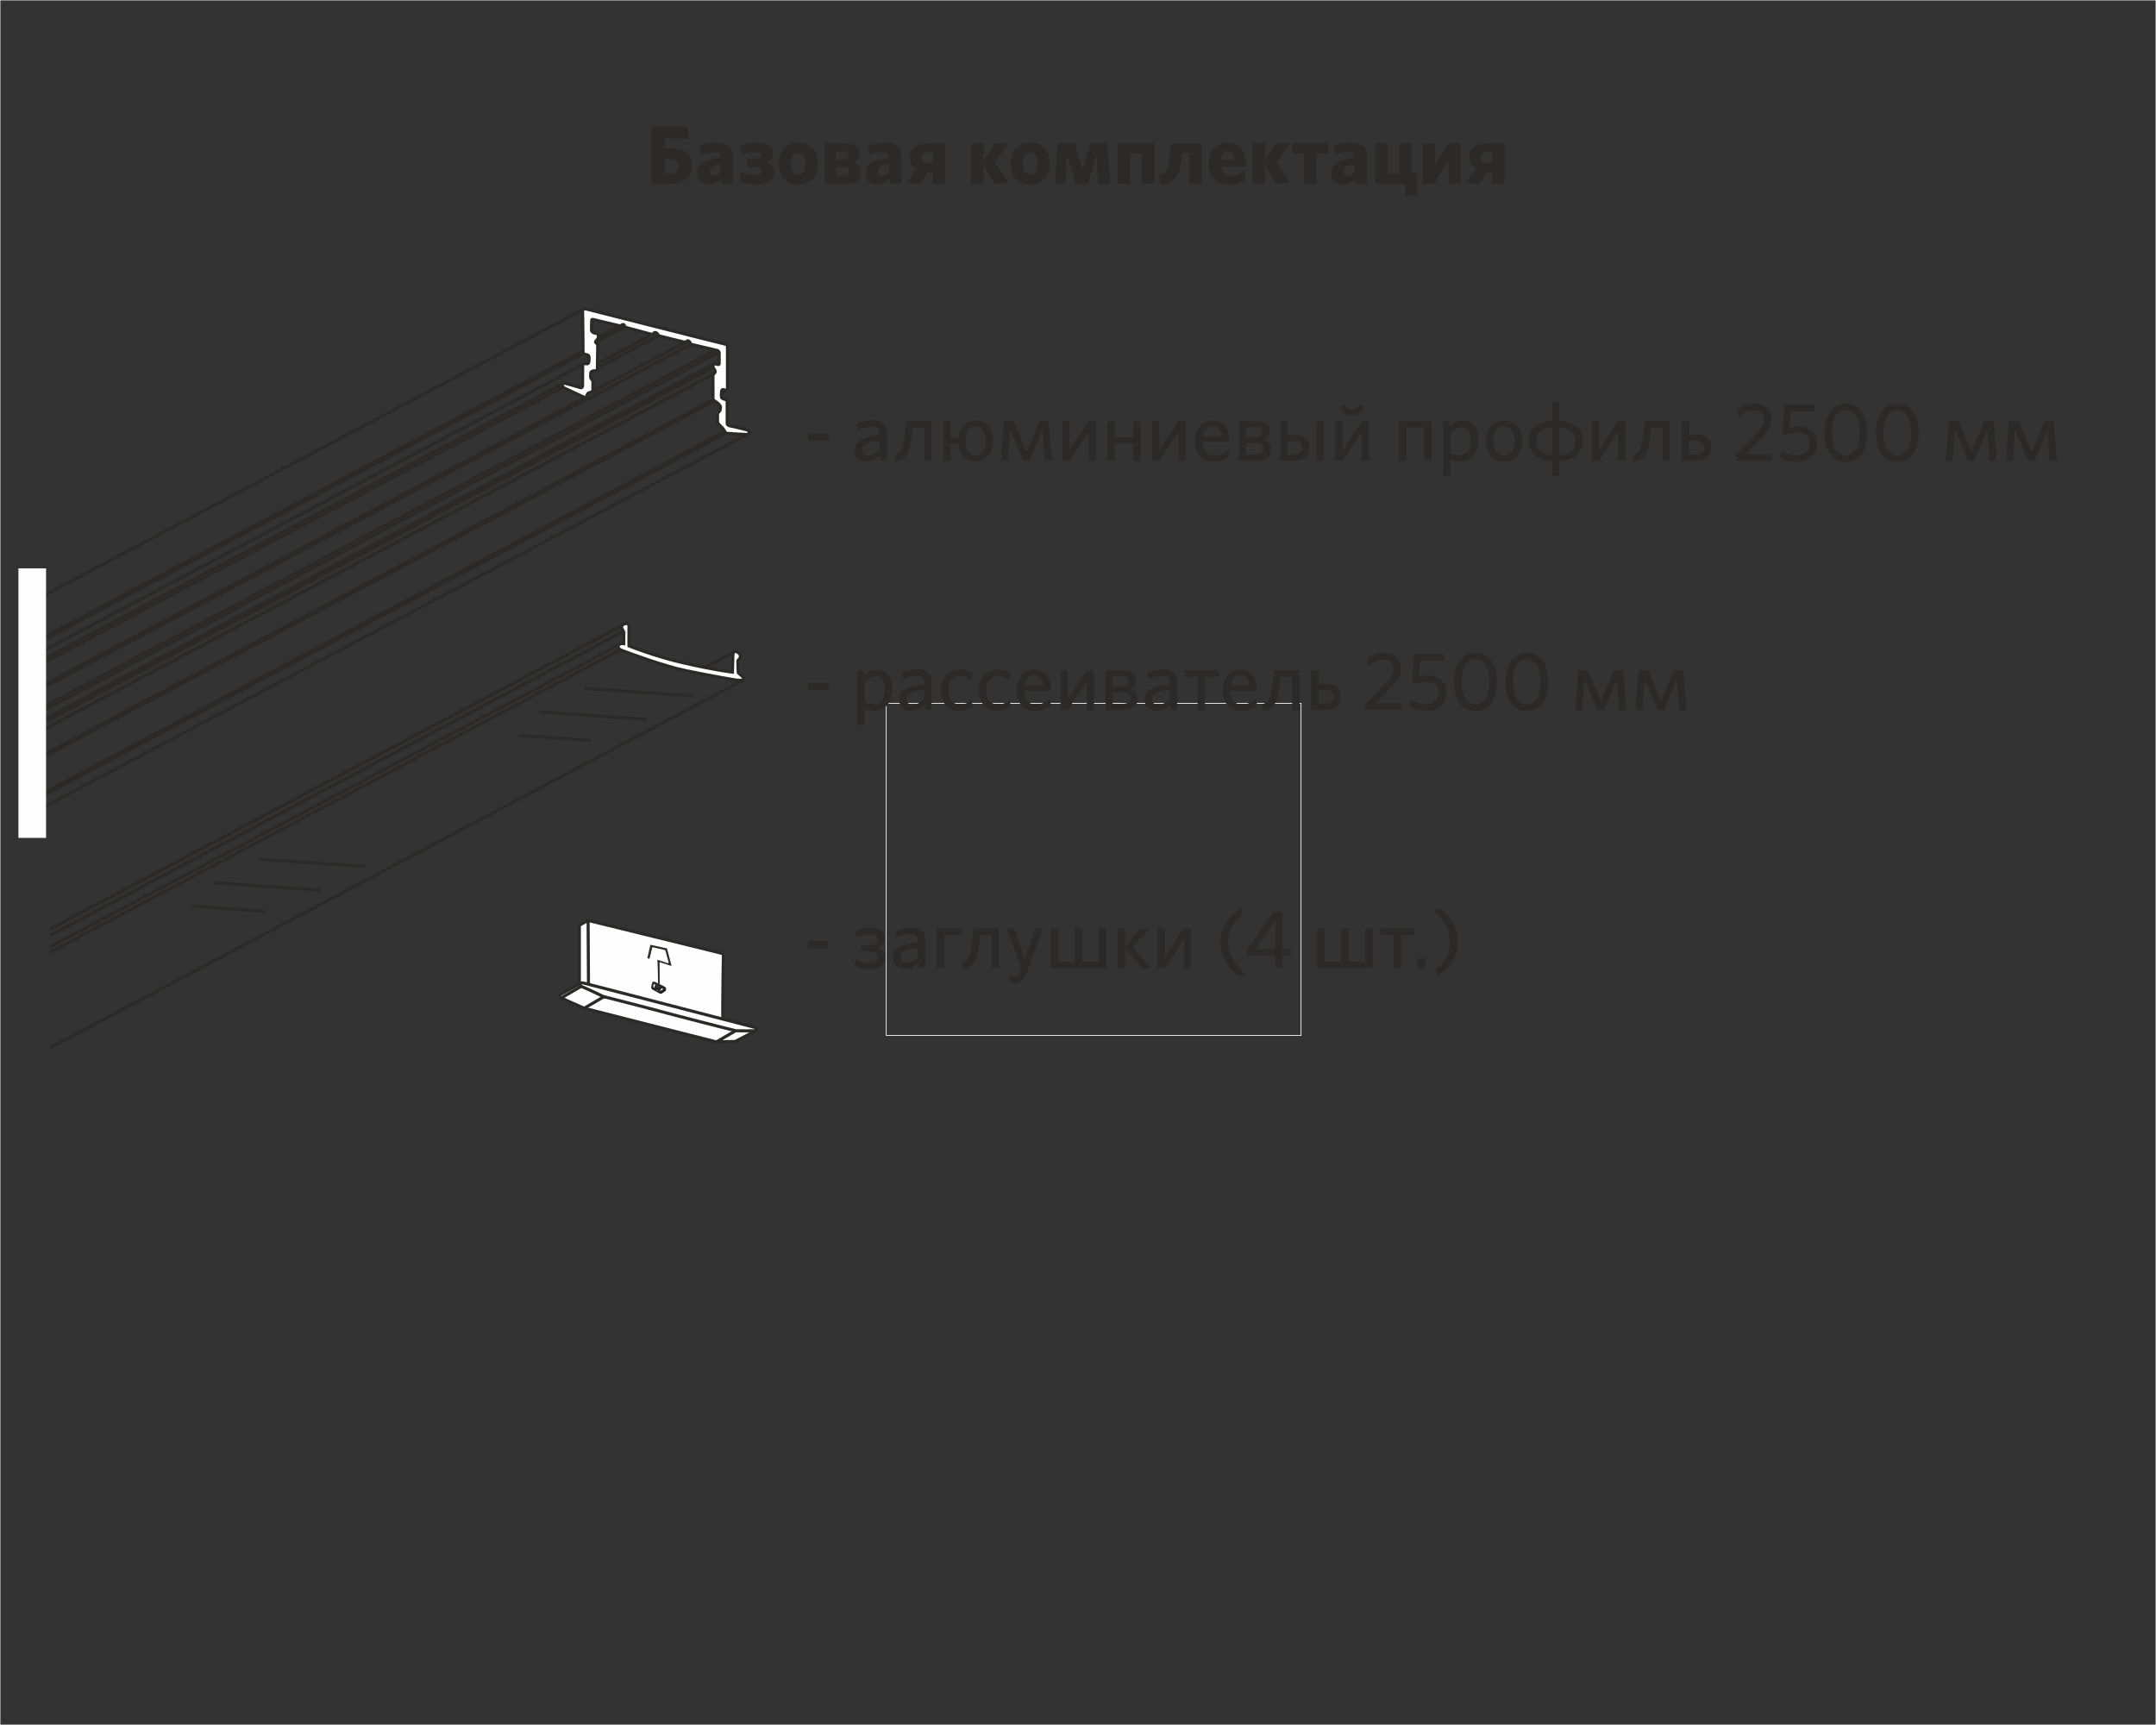 <?xml version="1.0" encoding="UTF-8"?>
<!DOCTYPE svg PUBLIC "-//W3C//DTD SVG 1.1//EN" "http://www.w3.org/Graphics/SVG/1.1/DTD/svg11.dtd">
<!-- Creator: CorelDRAW X6 -->
<svg xmlns="http://www.w3.org/2000/svg" xml:space="preserve" width="220mm" height="176mm" version="1.1" style="shape-rendering:geometricPrecision; text-rendering:geometricPrecision; image-rendering:optimizeQuality; fill-rule:evenodd; clip-rule:evenodd"
viewBox="0 0 22000 17600"
 xmlns:xlink="http://www.w3.org/1999/xlink">
 <rect x="0" y="0" width="22000" height="17600" fill="#333333" stroke="none"/>
 <defs>
  <style type="text/css">
   <![CDATA[
    .str0 {stroke:#FEFEFE;stroke-width:7.62}
    .str1 {stroke:#2B2A29;stroke-width:31.25}
    .fil0 {fill:none}
    .fil2 {fill:none;fill-rule:nonzero}
    .fil4 {fill:#2B2A29}
    .fil9 {fill:#312F31}
    .fil5 {fill:#433D38}
    .fil11 {fill:#56504A}
    .fil3 {fill:#FEFEFE}
    .fil1 {fill:#2B2A29;fill-rule:nonzero}
    .fil6 {fill:url(#id0)}
    .fil12 {fill:url(#id1)}
    .fil7 {fill:url(#id2)}
    .fil8 {fill:url(#id3)}
    .fil10 {fill:url(#id4)}
   ]]>
  </style>
  <linearGradient id="id0" gradientUnits="userSpaceOnUse" x1="6634.81" y1="9780.15" x2="6891.79" y2="9839.31">
   <stop offset="0" style="stop-color:#433D38"/>
   <stop offset="1" style="stop-color:#FEFEFE"/>
  </linearGradient>
  <radialGradient id="id1" gradientUnits="objectBoundingBox" cx="50.998%" cy="54.982%" r="24%" fx="50.998%" fy="54.982%">
   <stop offset="0" style="stop-color:#FBFFFF"/>
   <stop offset="0.051" style="stop-color:#97999A"/>
   <stop offset="1" style="stop-color:#333436"/>
   <stop offset="1" style="stop-color:#333436"/>
  </radialGradient>
  <radialGradient id="id2" gradientUnits="objectBoundingBox" cx="50.003%" cy="53.006%" r="15.998%" fx="50.003%" fy="53.006%">
   <stop offset="0" style="stop-color:#FEFEFE"/>
   <stop offset="1" style="stop-color:#222222"/>
   <stop offset="1" style="stop-color:#222222"/>
  </radialGradient>
  <radialGradient id="id3" gradientUnits="objectBoundingBox" cx="52.003%" cy="40.009%" r="1.004%" fx="52.003%" fy="40.009%">
   <stop offset="0" style="stop-color:#FEFEFE"/>
   <stop offset="0.239" style="stop-color:#2B2A29"/>
   <stop offset="0.412" style="stop-color:gray"/>
   <stop offset="0.671" style="stop-color:#2B2A29"/>
   <stop offset="0.82" style="stop-color:#2B2A29"/>
   <stop offset="1" style="stop-color:#222222"/>
   <stop offset="1" style="stop-color:#222222"/>
  </radialGradient>
  <radialGradient id="id4" gradientUnits="objectBoundingBox" xlink:href="#id3" cx="50%" cy="42.941%" r="0.984%" fx="50%" fy="42.941%">
  </radialGradient>
 </defs>
 <g id="Слой_x0020_1">
  <g id="_1031319664">
   <rect class="fil0 str0" width="22000" height="17600"/>
   <rect class="fil0 str0" x="9043" y="7177" width="4233" height="3387"/>
   <path class="fil1" d="M7065 1692c0,-109 -71,-178 -224,-178l-54 0 0 -101 241 0 -20 -121 -361 0 0 584 187 0c146,0 230,-64 230,-185zm-139 3c0,52 -33,77 -94,77l-46 0 0 -149 47 0c62,0 92,25 92,72z"/>
   <path id="1" class="fil1" d="M7479 1876l0 -278c0,-106 -57,-144 -171,-144 -68,0 -121,13 -168,32l15 97c44,-19 87,-31 134,-31 42,0 63,16 63,52l0 8c-163,14 -237,60 -237,157 0,75 47,115 113,115 57,0 97,-25 130,-60l8 52 113 0zm-128 -114c-23,20 -47,31 -70,31 -25,0 -41,-14 -41,-41 0,-36 24,-65 111,-79l0 88z"/>
   <path id="2" class="fil1" d="M7893 1566c0,-64 -52,-112 -174,-112 -63,0 -117,11 -167,30l15 98c50,-19 99,-30 136,-30 49,0 64,14 64,34 0,21 -18,36 -62,36l-90 0 16 86 76 0c47,0 67,14 67,38 0,23 -17,38 -65,38 -50,0 -100,-14 -150,-36l-16 100c53,25 106,36 169,36 127,0 188,-50 188,-123 0,-50 -27,-83 -80,-101 50,-20 71,-53 71,-96z"/>
   <path id="3" class="fil1" d="M8346 1669c0,-133 -85,-216 -200,-216 -114,0 -199,84 -199,217 0,133 84,215 198,215 115,0 201,-83 201,-216zm-124 1c0,67 -27,112 -76,112 -48,0 -75,-46 -75,-113 0,-68 26,-112 75,-112 49,0 76,46 76,113z"/>
   <path id="4" class="fil1" d="M8787 1759c0,-55 -32,-83 -79,-98 34,-15 64,-41 64,-91 0,-75 -59,-108 -154,-108l-203 0 0 415 198 0c113,0 174,-41 174,-118zm-121 -11c0,30 -25,46 -64,46l-71 0 0 -93 72 0c43,0 64,18 64,47zm-7 -161c0,29 -20,44 -59,44l-69 0 0 -86 71 0c37,0 58,14 58,41z"/>
   <path id="5" class="fil1" d="M9198 1876l0 -278c0,-106 -57,-144 -171,-144 -68,0 -121,13 -168,32l15 97c44,-19 87,-31 134,-31 42,0 63,16 63,52l0 8c-163,14 -237,60 -237,157 0,75 47,115 113,115 57,0 97,-25 130,-60l8 52 113 0zm-128 -114c-23,20 -47,31 -70,31 -25,0 -41,-14 -41,-41 0,-36 24,-65 111,-79l0 88z"/>
   <path id="6" class="fil1" d="M9377 1885l96 -132 45 0 0 124 127 0 0 -415 -171 0c-128,0 -190,59 -190,146 0,54 28,95 72,118l-106 138 128 22zm26 -279c0,-36 28,-57 75,-57l41 0 0 116 -42 0c-48,0 -74,-20 -74,-59z"/>
   <polygon id="7" class="fil1" points="10156,1882 10291,1864 10155,1658 10289,1462 10148,1462 10037,1638 10037,1462 9909,1462 9909,1876 10037,1876 10037,1689 "/>
   <path id="8" class="fil1" d="M10712 1669c0,-133 -85,-216 -200,-216 -114,0 -199,84 -199,217 0,133 84,215 198,215 115,0 201,-83 201,-216zm-124 1c0,67 -27,112 -76,112 -48,0 -75,-46 -75,-113 0,-68 26,-112 75,-112 49,0 76,46 76,113z"/>
   <polygon id="9" class="fil1" points="11327,1876 11300,1462 11125,1462 11045,1727 10966,1462 10792,1462 10765,1876 10873,1876 10888,1576 10977,1876 11102,1876 11190,1576 11205,1876 "/>
   <polygon id="10" class="fil1" points="11779,1876 11779,1462 11404,1462 11404,1876 11532,1876 11532,1566 11650,1566 11650,1876 "/>
   <path id="11" class="fil1" d="M11831 1784l15 102c130,-13 185,-68 204,-235l11 -89 75 0 0 314 128 0 0 -415 -312 0 -22 171c-14,105 -30,137 -99,152z"/>
   <path id="12" class="fil1" d="M12711 1838l-13 -91c-46,27 -91,44 -136,44 -57,0 -96,-25 -102,-91l251 0c1,-7 2,-20 2,-33 0,-120 -56,-215 -184,-215 -113,0 -196,82 -196,218 0,147 89,214 213,214 65,0 120,-18 165,-47zm-186 -302c39,0 61,32 65,95l-131 0c4,-64 30,-95 66,-95z"/>
   <polygon id="13" class="fil1" points="13026,1882 13162,1864 13026,1658 13160,1462 13019,1462 12908,1638 12908,1462 12780,1462 12780,1876 12908,1876 12908,1689 "/>
   <polygon id="14" class="fil1" points="13305,1876 13433,1876 13433,1567 13560,1567 13545,1462 13185,1462 13185,1567 13305,1567 "/>
   <path id="15" class="fil1" d="M13949 1876l0 -278c0,-106 -57,-144 -171,-144 -68,0 -121,13 -168,32l15 97c44,-19 87,-31 134,-31 42,0 63,16 63,52l0 8c-163,14 -237,60 -237,157 0,75 47,115 113,115 57,0 97,-25 130,-60l8 52 113 0zm-128 -114c-23,20 -47,31 -70,31 -25,0 -41,-14 -41,-41 0,-36 24,-65 111,-79l0 88z"/>
   <polygon id="16" class="fil1" points="14034,1876 14340,1876 14340,2005 14460,1990 14460,1772 14406,1772 14406,1462 14278,1462 14278,1772 14162,1772 14162,1462 14034,1462 "/>
   <polygon id="17" class="fil1" points="14517,1876 14637,1876 14780,1640 14780,1876 14903,1876 14903,1462 14775,1462 14641,1684 14641,1462 14517,1462 "/>
   <path id="18" class="fil1" d="M15085 1885l96 -132 45 0 0 124 127 0 0 -415 -171 0c-128,0 -190,59 -190,146 0,54 28,95 72,118l-106 138 128 22zm26 -279c0,-36 28,-57 75,-57l41 0 0 116 -42 0c-48,0 -74,-20 -74,-59z"/>
   <polygon class="fil1" points="8454,4498 8454,4424 8246,4424 8246,4498 "/>
   <path id="1" class="fil1" d="M9051 4702l0 -283c0,-90 -47,-130 -146,-130 -63,0 -108,14 -157,34l10 65c44,-19 91,-35 140,-35 47,0 77,18 77,69l0 17c-168,18 -255,58 -255,158 0,69 46,113 119,113 66,0 110,-30 142,-63l8 54 61 0zm-75 -111c-34,35 -76,57 -120,57 -38,0 -60,-21 -60,-54 0,-41 31,-82 180,-97l0 94z"/>
   <path id="2" class="fil1" d="M9122 4643l11 69c108,-19 150,-82 168,-249l11 -101 118 0 0 340 75 0 0 -404 -257 0 -19 157c-15,127 -38,171 -108,188z"/>
   <path id="3" class="fil1" d="M10134 4500c0,-133 -74,-211 -179,-211 -96,0 -164,64 -175,176l-80 0 0 -168 -75 0 0 404 75 0 0 -173 79 0c10,115 79,181 176,181 106,0 179,-77 179,-210zm-76 0c0,85 -31,147 -103,147 -69,0 -101,-64 -101,-147 0,-85 30,-147 101,-147 70,0 103,64 103,147z"/>
   <polygon id="4" class="fil1" points="10734,4702 10702,4298 10606,4298 10475,4610 10344,4298 10245,4298 10213,4702 10284,4702 10306,4384 10439,4704 10505,4704 10638,4384 10660,4702 "/>
   <polygon id="5" class="fil1" points="10840,4702 10915,4702 11109,4405 11109,4702 11183,4702 11183,4298 11106,4298 10913,4595 10913,4298 10840,4298 "/>
   <polygon id="6" class="fil1" points="11639,4702 11639,4298 11564,4298 11564,4462 11376,4462 11376,4298 11301,4298 11301,4702 11376,4702 11376,4526 11564,4526 11564,4702 "/>
   <polygon id="7" class="fil1" points="11757,4702 11833,4702 12027,4405 12027,4702 12100,4702 12100,4298 12024,4298 11831,4595 11831,4298 11757,4298 "/>
   <path id="8" class="fil1" d="M12545 4656l-11 -68c-44,35 -86,58 -145,58 -70,0 -115,-44 -118,-138l274 0 0 -16c0,-112 -54,-202 -172,-202 -102,0 -178,80 -178,209 0,148 82,212 187,212 67,0 119,-20 162,-54zm-172 -307c58,0 87,37 97,102l-195 0c12,-69 52,-102 98,-102z"/>
   <path id="9" class="fil1" d="M12970 4583c0,-53 -30,-81 -79,-95 36,-15 64,-38 64,-88 0,-60 -47,-102 -144,-102l-170 0 0 404 166 0c98,0 163,-37 163,-119zm-75 -2c0,41 -34,58 -89,58l-93 0 0 -119 97 0c58,0 85,22 85,61zm-14 -173c0,34 -23,52 -75,52l-94 0 0 -102 93 0c52,0 75,19 75,49z"/>
   <path id="10" class="fil1" d="M13507 4702l0 -404 -75 0 0 404 75 0zm-145 -135c0,-83 -54,-131 -157,-131l-66 0 0 -137 -75 0 0 404 135 0c98,0 163,-50 163,-135zm-73 1c0,45 -31,72 -89,72l-61 0 0 -141 63 0c60,0 87,25 87,69z"/>
   <path id="11" class="fil1" d="M13626 4702l75 0 194 -297 0 297 74 0 0 -404 -76 0 -193 297 0 -297 -74 0 0 404zm291 -562l-52 -11c-9,31 -30,49 -68,49 -40,0 -61,-18 -69,-49l-51 11c12,64 52,98 119,98 72,0 109,-36 121,-98z"/>
   <polygon id="12" class="fil1" points="14608,4702 14608,4298 14274,4298 14274,4702 14349,4702 14349,4362 14533,4362 14533,4702 "/>
   <path id="13" class="fil1" d="M15086 4489c0,-135 -72,-199 -159,-199 -59,0 -101,31 -131,67l-9 -58 -60 0 0 561 75 -11 0 -159c25,10 62,18 102,18 98,0 183,-71 183,-218zm-76 3c0,100 -47,152 -110,152 -43,0 -68,-7 -98,-22l0 -194c32,-43 68,-71 113,-71 55,0 95,47 95,135z"/>
   <path id="14" class="fil1" d="M15533 4500c0,-133 -80,-211 -188,-211 -108,0 -185,78 -185,211 0,133 78,210 185,210 108,0 188,-77 188,-210zm-76 0c0,85 -37,147 -112,147 -71,0 -109,-64 -109,-147 0,-85 36,-148 109,-148 73,0 112,65 112,148z"/>
   <path id="15" class="fil1" d="M16151 4500c0,-119 -84,-197 -238,-207l0 -202 -74 12 0 190c-152,9 -238,88 -238,207 0,119 84,198 238,207l0 152 74 -11 0 -141c152,-9 238,-88 238,-207zm-473 1c0,-86 54,-136 163,-144l0 288c-105,-8 -163,-58 -163,-144zm397 0c0,86 -55,136 -163,144l0 -287c103,8 163,58 163,143z"/>
   <polygon id="16" class="fil1" points="16242,4702 16317,4702 16511,4405 16511,4702 16585,4702 16585,4298 16509,4298 16316,4595 16316,4298 16242,4298 "/>
   <path id="17" class="fil1" d="M16658 4643l11 69c108,-19 150,-82 168,-249l11 -101 118 0 0 340 75 0 0 -404 -257 0 -19 157c-15,127 -38,171 -108,188z"/>
   <path id="18" class="fil1" d="M17462 4566c0,-83 -54,-131 -157,-131l-70 0 0 -137 -75 0 0 404 139 0c98,0 163,-50 163,-135zm-73 1c0,45 -31,72 -89,72l-65 0 0 -141 67 0c60,0 87,25 87,69z"/>
   <path id="19" class="fil1" d="M18086 4702l-10 -68 -261 0 163 -166c70,-72 100,-119 100,-188 0,-98 -68,-162 -179,-162 -71,0 -129,28 -171,64l11 74c45,-40 97,-68 156,-68 67,0 104,32 104,97 0,47 -23,83 -75,137l-212 221 0 58 373 0z"/>
   <path id="20" class="fil1" d="M18539 4522c0,-103 -72,-173 -189,-173 -41,0 -69,8 -91,14l13 -167 248 0 -10 -68 -301 0 -20 293 57 13c26,-11 55,-19 97,-19 79,0 121,43 121,110 0,80 -57,119 -131,119 -63,0 -115,-20 -156,-49l-12 72c41,25 93,44 165,44 119,0 210,-69 210,-190z"/>
   <path id="21" class="fil1" d="M19054 4415c0,-190 -88,-298 -218,-298 -131,0 -219,108 -219,298 0,190 88,298 219,298 130,0 218,-108 218,-298zm-78 0c0,149 -52,231 -141,231 -88,0 -141,-81 -141,-231 0,-149 53,-231 141,-231 88,0 141,81 141,231z"/>
   <path id="22" class="fil1" d="M19579 4415c0,-190 -88,-298 -218,-298 -131,0 -219,108 -219,298 0,190 88,298 219,298 130,0 218,-108 218,-298zm-78 0c0,149 -52,231 -141,231 -88,0 -141,-81 -141,-231 0,-149 53,-231 141,-231 88,0 141,81 141,231z"/>
   <polygon id="23" class="fil1" points="20375,4702 20343,4298 20247,4298 20116,4610 19985,4298 19887,4298 19855,4702 19926,4702 19948,4384 20081,4704 20147,4704 20280,4384 20302,4702 "/>
   <polygon id="24" class="fil1" points="20989,4702 20957,4298 20861,4298 20730,4610 20599,4298 20501,4298 20468,4702 20539,4702 20561,4384 20694,4704 20760,4704 20893,4384 20915,4702 "/>
   <polygon class="fil1" points="8454,7040 8454,6966 8246,6966 8246,7040 "/>
   <path id="1" class="fil1" d="M9105 7031c0,-135 -72,-199 -159,-199 -59,0 -101,31 -131,67l-9 -58 -60 0 0 561 75 -11 0 -159c25,10 62,18 102,18 98,0 183,-71 183,-218zm-76 3c0,100 -47,152 -110,152 -43,0 -68,-7 -98,-22l0 -194c32,-43 68,-71 113,-71 55,0 95,47 95,135z"/>
   <path id="2" class="fil1" d="M9506 7244l0 -283c0,-90 -47,-130 -146,-130 -63,0 -108,14 -157,34l10 65c44,-19 91,-35 140,-35 47,0 77,18 77,69l0 17c-168,18 -255,58 -255,158 0,69 46,113 119,113 66,0 110,-30 142,-63l8 54 61 0zm-75 -111c-34,35 -76,57 -120,57 -38,0 -60,-21 -60,-54 0,-41 31,-82 180,-97l0 94z"/>
   <path id="3" class="fil1" d="M9926 7211l-11 -69c-40,34 -80,45 -120,45 -68,0 -119,-47 -119,-145 0,-93 47,-144 116,-144 47,0 84,17 119,45l11 -74c-27,-19 -70,-37 -129,-37 -108,0 -193,74 -193,211 0,135 80,210 188,210 58,0 101,-14 138,-41z"/>
   <path id="4" class="fil1" d="M10314 7211l-11 -69c-40,34 -80,45 -120,45 -68,0 -119,-47 -119,-145 0,-93 47,-144 116,-144 47,0 84,17 119,45l11 -74c-27,-19 -70,-37 -129,-37 -108,0 -193,74 -193,211 0,135 80,210 188,210 58,0 101,-14 138,-41z"/>
   <path id="5" class="fil1" d="M10725 7198l-11 -68c-44,35 -86,58 -145,58 -70,0 -115,-44 -118,-138l274 0 0 -16c0,-112 -54,-202 -172,-202 -102,0 -178,80 -178,209 0,148 82,212 187,212 67,0 119,-20 162,-54zm-172 -307c58,0 87,37 97,102l-195 0c12,-69 52,-102 98,-102z"/>
   <polygon id="6" class="fil1" points="10821,7244 10896,7244 11090,6947 11090,7244 11164,7244 11164,6840 11088,6840 10895,7137 10895,6840 10821,6840 "/>
   <path id="7" class="fil1" d="M11611 7125c0,-53 -30,-81 -79,-95 36,-15 64,-38 64,-88 0,-60 -47,-102 -144,-102l-170 0 0 404 166 0c98,0 163,-37 163,-119zm-75 -2c0,41 -34,58 -89,58l-93 0 0 -119 97 0c58,0 85,22 85,61zm-14 -173c0,34 -23,52 -75,52l-94 0 0 -102 93 0c52,0 75,19 75,49z"/>
   <path id="8" class="fil1" d="M12011 7244l0 -283c0,-90 -47,-130 -146,-130 -63,0 -108,14 -157,34l10 65c44,-19 91,-35 140,-35 47,0 77,18 77,69l0 17c-168,18 -255,58 -255,158 0,69 46,113 119,113 66,0 110,-30 142,-63l8 54 61 0zm-75 -111c-34,35 -76,57 -120,57 -38,0 -60,-21 -60,-54 0,-41 31,-82 180,-97l0 94z"/>
   <polygon id="9" class="fil1" points="12221,7244 12296,7244 12296,6906 12437,6906 12427,6840 12085,6840 12085,6906 12221,6906 "/>
   <path id="10" class="fil1" d="M12827 7198l-11 -68c-44,35 -86,58 -145,58 -70,0 -115,-44 -118,-138l274 0 0 -16c0,-112 -54,-202 -172,-202 -102,0 -178,80 -178,209 0,148 82,212 187,212 67,0 119,-20 162,-54zm-172 -307c58,0 87,37 97,102l-195 0c12,-69 52,-102 98,-102z"/>
   <path id="11" class="fil1" d="M12877 7185l11 69c108,-19 150,-82 168,-249l11 -101 118 0 0 340 75 0 0 -404 -257 0 -19 157c-15,127 -38,171 -108,188z"/>
   <path id="12" class="fil1" d="M13682 7108c0,-83 -54,-131 -157,-131l-70 0 0 -137 -75 0 0 404 139 0c98,0 163,-50 163,-135zm-73 1c0,45 -31,72 -89,72l-65 0 0 -141 67 0c60,0 87,25 87,69z"/>
   <path id="13" class="fil1" d="M14306 7244l-10 -68 -261 0 163 -166c70,-72 100,-119 100,-188 0,-98 -68,-162 -179,-162 -71,0 -129,28 -171,64l11 74c45,-40 97,-68 156,-68 67,0 104,32 104,97 0,47 -23,83 -75,137l-212 221 0 58 373 0z"/>
   <path id="14" class="fil1" d="M14759 7064c0,-103 -72,-173 -189,-173 -41,0 -69,8 -91,14l13 -167 248 0 -10 -68 -301 0 -20 293 57 13c26,-11 55,-19 97,-19 79,0 121,43 121,110 0,80 -57,119 -131,119 -63,0 -115,-20 -156,-49l-12 72c41,25 93,44 165,44 119,0 210,-69 210,-190z"/>
   <path id="15" class="fil1" d="M15274 6957c0,-190 -88,-298 -218,-298 -131,0 -219,108 -219,298 0,190 88,298 219,298 130,0 218,-108 218,-298zm-78 0c0,149 -52,231 -141,231 -88,0 -141,-81 -141,-231 0,-149 53,-231 141,-231 88,0 141,81 141,231z"/>
   <path id="16" class="fil1" d="M15798 6957c0,-190 -88,-298 -218,-298 -131,0 -219,108 -219,298 0,190 88,298 219,298 130,0 218,-108 218,-298zm-78 0c0,149 -52,231 -141,231 -88,0 -141,-81 -141,-231 0,-149 53,-231 141,-231 88,0 141,81 141,231z"/>
   <polygon id="17" class="fil1" points="16595,7244 16563,6840 16467,6840 16336,7152 16205,6840 16107,6840 16074,7244 16145,7244 16167,6926 16300,7246 16366,7246 16499,6926 16521,7244 "/>
   <polygon id="18" class="fil1" points="17209,7244 17177,6840 17081,6840 16950,7152 16819,6840 16720,6840 16688,7244 16759,7244 16781,6926 16914,7246 16980,7246 17113,6926 17135,7244 "/>
   <polygon class="fil1" points="8454,9674 8454,9600 8246,9600 8246,9674 "/>
   <path id="1" class="fil1" d="M9029 9578c0,-64 -48,-112 -155,-112 -54,0 -105,14 -146,36l11 64c46,-24 87,-36 130,-36 60,0 86,24 86,56 0,33 -26,58 -91,58l-76 0 11 61 61 0c69,0 101,24 101,62 0,36 -28,59 -91,59 -57,0 -102,-17 -140,-37l-10 64c44,22 95,36 152,36 107,0 165,-49 165,-118 0,-52 -28,-80 -78,-97 42,-16 70,-50 70,-95z"/>
   <path id="2" class="fil1" d="M9442 9878l0 -283c0,-90 -47,-130 -146,-130 -63,0 -108,14 -157,34l10 65c44,-19 91,-35 140,-35 47,0 77,18 77,69l0 17c-168,18 -255,58 -255,158 0,69 46,113 119,113 66,0 110,-30 142,-63l8 54 61 0zm-75 -111c-34,35 -76,57 -120,57 -38,0 -60,-21 -60,-54 0,-41 31,-82 180,-97l0 94z"/>
   <polygon id="3" class="fil1" points="9559,9878 9634,9878 9634,9541 9820,9541 9811,9474 9559,9474 "/>
   <path id="4" class="fil1" d="M9811 9819l11 69c108,-19 150,-82 168,-249l11 -101 118 0 0 340 75 0 0 -404 -257 0 -19 157c-15,127 -38,171 -108,188z"/>
   <path id="5" class="fil1" d="M10643 9474l-79 0 -106 314 -108 -320 -76 12 147 400 -10 27c-16,43 -39,59 -73,59 -12,0 -27,-3 -40,-6l11 69c8,2 16,3 32,3 59,0 103,-22 136,-112l165 -446z"/>
   <polygon id="6" class="fil1" points="10967,9474 10967,9814 10797,9814 10797,9474 10722,9474 10722,9878 11287,9878 11287,9474 11211,9474 11211,9814 11042,9814 11042,9474 "/>
   <polygon id="7" class="fil1" points="11658,9884 11743,9871 11558,9665 11729,9474 11637,9474 11481,9656 11481,9474 11405,9474 11405,9878 11481,9878 11481,9679 "/>
   <polygon id="8" class="fil1" points="11812,9878 11887,9878 12081,9581 12081,9878 12154,9878 12154,9474 12078,9474 11885,9771 11885,9474 11812,9474 "/>
   <path id="9" class="fil1" d="M12707 9941c-121,-109 -173,-210 -173,-327 0,-120 46,-208 146,-280l-12 -71c-138,87 -214,201 -214,350 0,143 62,241 180,345l73 -16z"/>
   <path id="10" class="fil1" d="M13175 9748l0 -63 -91 0 0 -382 -91 0 -266 389 0 56 286 0 0 130 70 0 0 -130 91 0zm-162 -63l-205 0 205 -296 0 296z"/>
   <polygon id="11" class="fil1" points="13686,9474 13686,9814 13517,9814 13517,9474 13441,9474 13441,9878 14006,9878 14006,9474 13931,9474 13931,9814 13761,9814 13761,9474 "/>
   <polygon id="12" class="fil1" points="14221,9878 14296,9878 14296,9540 14438,9540 14428,9474 14086,9474 14086,9540 14221,9540 "/>
   <polygon id="13" class="fil1" points="14545,9878 14545,9777 14461,9777 14461,9878 "/>
   <path id="14" class="fil1" d="M14622 9283c121,109 173,210 173,327 0,120 -46,208 -146,280l12 71c138,-87 214,-201 214,-350 0,-143 -62,-241 -180,-345l-73 16z"/>
  </g>
  <polygon class="fil2 str1" points="5947,3159 416,6094 416,8250 7634,4427 7472,4378 7389,4347 7385,4199 7329,4060 7321,3869 7382,3706 7358,3553 6762,3382 5976,3210 "/>
  <path class="fil3 str1" d="M5948 3573c-2,44 23,42 46,48 24,6 16,40 16,59 0,19 -5,38 -33,31 -28,-7 -31,8 -31,22 0,13 -1,151 -1,191 0,40 -15,32 -27,30 -11,-2 -93,-29 -149,-42 -57,-13 -29,39 -8,48 21,9 190,90 208,96 17,6 17,-16 22,-28 4,-11 15,-23 26,-22 10,1 33,-8 33,-22 0,-13 -1,-68 0,-86 1,-19 -5,-17 -14,-30 -9,-12 -10,-8 -9,-55 1,-46 68,-23 68,-32 0,-9 3,-227 4,-252 1,-25 -21,-31 -22,-36 -1,-5 1,-12 4,-14 3,-3 23,-20 25,-41 2,-21 -12,-39 -33,-39 -22,0 -37,-22 -38,-28 -1,-6 3,-88 3,-103 0,-14 11,-9 25,-6 13,3 256,62 266,63 10,1 17,-19 34,-13 16,5 3,23 22,28 19,5 262,70 272,73 9,3 11,-24 32,-20 21,4 31,32 31,32 0,0 255,65 270,67 14,2 13,-19 32,-14 19,4 27,34 27,34 0,0 240,56 264,62 24,6 26,22 26,31 0,10 -1,86 0,105 1,19 -31,3 -48,1 -16,-2 -16,20 -15,34 2,14 22,29 22,45 1,16 -20,28 -22,35 -2,7 1,237 0,247 -1,10 5,12 26,25 21,13 50,40 50,56 0,16 -3,30 -5,36 -2,6 -25,23 -25,34 0,11 0,52 0,76 0,24 25,42 45,62 13,13 24,34 33,48 5,7 12,12 16,12 10,0 146,11 198,11 52,0 28,-41 11,-45 -16,-4 -133,-34 -169,-40 -36,-6 -36,-20 -36,-35 0,-15 0,-189 0,-212 0,-23 -13,-22 -32,-28 -19,-6 -26,-13 -27,-23 -1,-9 0,-36 2,-57 2,-21 21,-21 30,-13 9,7 29,-3 30,-11 1,-8 -1,-387 0,-417 1,-30 -5,-37 -21,-39 -16,-2 -1401,-355 -1424,-360 -23,-4 -32,4 -33,21 0,10 6,361 5,400l0 0z"/>
  <line class="fil0 str1" x1="6098" y1="3447" x2="6333" y2= "3322" />
  <line class="fil0 str1" x1="6077" y1="3494" x2="6375" y2= "3335" />
  <line class="fil0 str1" x1="6095" y1="3711" x2="6659" y2= "3411" />
  <line class="fil0 str1" x1="6095" y1="3757" x2="6717" y2= "3427" />
  <line class="fil0 str1" x1="6022" y1="4006" x2="6995" y2= "3490" />
  <line class="fil0 str1" x1="416" y1="7033" x2="7050" y2= "3513" />
  <line class="fil0 str1" x1="416" y1="7226" x2="7302" y2= "3572" />
  <line class="fil0 str1" x1="416" y1="7266" x2="7333" y2= "3596" />
  <line class="fil0 str1" x1="416" y1="7356" x2="7284" y2= "3712" />
  <line class="fil0 str1" x1="416" y1="7390" x2="7276" y2= "3750" />
  <line class="fil0 str1" x1="416" y1="7460" x2="7276" y2= "3820" />
  <line class="fil0 str1" x1="416" y1="7716" x2="7275" y2= "4077" />
  <line class="fil0 str1" x1="416" y1="7740" x2="7291" y2= "4092" />
  <line class="fil0 str1" x1="416" y1="6518" x2="5947" y2= "3584" />
  <line class="fil0 str1" x1="423" y1="6542" x2="5954" y2= "3607" />
  <line class="fil0 str1" x1="423" y1="6651" x2="5954" y2= "3716" />
  <line class="fil0 str1" x1="7408" y1="3979" x2="7360" y2= "4009" />
  <line class="fil0 str1" x1="423" y1="6736" x2="5752" y2= "3909" />
  <line class="fil0 str1" x1="423" y1="6775" x2="5749" y2= "3950" />
  <line class="fil0 str1" x1="416" y1="7003" x2="5971" y2= "4056" />
  <line class="fil0 str1" x1="416" y1="8131" x2="7411" y2= "4420" />
  <line class="fil0 str1" x1="416" y1="8105" x2="7374" y2= "4413" />
  <rect class="fil3" x="188" y="5799" width="282" height="2750"/>
  <line class="fil0 str1" x1="6362" y1="6374" x2="504" y2= "9482" />
  <line class="fil0 str1" x1="6369" y1="6439" x2="506" y2= "9549" />
  <line class="fil0 str1" x1="6326" y1="6575" x2="504" y2= "9664" />
  <path class="fil3 str1" d="M6366 6439c0,0 -28,-22 -22,-49 6,-27 75,-45 74,-3 -1,43 0,203 0,203 0,0 257,105 559,174 331,76 497,94 497,94 0,0 4,-168 5,-180 1,-12 6,-46 46,-24 40,21 33,55 21,67 -11,12 -16,12 -17,29 -1,17 4,107 4,111 0,4 17,19 22,23 6,4 32,24 32,38 0,14 -7,20 -47,19 -40,-1 -323,-54 -543,-99 -220,-45 -582,-180 -613,-192 -31,-11 -84,-25 -76,-58 8,-33 57,-25 57,-25l1 -130 0 0z"/>
  <line class="fil0 str1" x1="6326" y1="6632" x2="505" y2= "9720" />
  <line class="fil0 str1" x1="7582" y1="6940" x2="507" y2= "10693" />
  <line class="fil0 str1" x1="7489" y1="6653" x2="7194" y2= "6809" />
  <line class="fil0 str1" x1="5971" y1="7024" x2="7069" y2= "7100" />
  <line class="fil0 str1" x1="5504" y1="7264" x2="6602" y2= "7340" />
  <line class="fil0 str1" x1="5291" y1="7503" x2="6031" y2= "7555" />
  <line class="fil0 str1" x1="2640" y1="8766" x2="3738" y2= "8841" />
  <line class="fil0 str1" x1="2172" y1="9006" x2="3271" y2= "9081" />
  <line class="fil0 str1" x1="1960" y1="9245" x2="2700" y2= "9296" />
  <g id="_1031305040">
   <path class="fil3 str1" d="M5912 10040l0 -600c0,0 89,-49 89,-49 27,8 1333,326 1356,334 23,8 26,6 24,33 -2,27 -8,602 -6,619 2,17 10,25 42,31 33,6 297,77 297,77 0,0 4,20 2,26 -2,6 -213,115 -213,115l-198 3 -1344 -342c0,0 -216,-95 -235,-105 -19,-10 -15,-30 -6,-36 9,-6 192,-106 192,-106l0 0z"/>
   <path class="fil3 str1" d="M7709 10517c0,0 -179,1 -197,0 -17,-2 -619,-156 -760,-195 -141,-39 -594,-154 -594,-154 0,0 -193,-93 -218,-100 -25,-8 -45,-53 20,-37 66,16 1733,449 1744,452 6,2 14,10 14,18 0,8 -9,16 -9,16l0 0z"/>
   <line class="fil0 str1" x1="5727" y1="10182" x2="5931" y2= "10063" />
   <line class="fil0 str1" x1="6005" y1="10042" x2="6001" y2= "9390" />
   <line class="fil0 str1" x1="5961" y1="10287" x2="6165" y2= "10168" />
   <line class="fil0 str1" x1="7313" y1="10629" x2="7507" y2= "10516" />
   <g>
    <path class="fil4" d="M6618 9780c-4,-1 -8,-2 -11,-4 -1,0 -1,-1 -1,-2 10,-44 20,-89 30,-133 0,-1 1,-1 2,-1 55,12 110,24 166,36 1,0 1,1 1,1 15,57 30,114 45,172l0 0 0 0c0,0 0,1 0,1 -1,1 -1,2 -2,3 0,1 -1,1 -2,1 -39,-13 -78,-25 -117,-38 1,75 1,150 2,225 15,7 30,15 45,22 10,5 19,11 21,21 0,5 -1,10 -1,16 0,3 0,5 -2,8 -12,10 -25,18 -38,27 -6,4 -12,5 -18,3l-1 0c-3,-1 -7,-2 -10,-4 -23,-13 -45,-25 -68,-38 -7,-4 -11,-10 -12,-17 -1,-5 -1,-10 -1,-16 2,-13 6,-25 9,-38 4,-12 18,-11 29,-7 11,5 22,11 33,16 -2,-75 -3,-149 -5,-224 0,0 -1,1 -2,1 -1,0 -2,-1 -3,-2 0,-4 0,-8 0,-13 2,-1 4,-2 6,-2 35,11 69,21 104,32 6,2 7,-2 6,-6 -10,-37 -22,-81 -32,-117 -3,-9 -6,-10 -20,-13 -36,-8 -72,-17 -108,-25 -5,-1 -7,-1 -8,3 -9,37 -18,75 -28,112 -3,1 -6,1 -8,2l0 0z"/>
    <path class="fil5" d="M6660 9662c-3,-1 -6,-2 -8,-2 -4,0 -5,2 -6,4 -9,39 -18,78 -27,116 3,-1 5,-1 8,-2 9,-37 18,-75 28,-112 0,-3 3,-4 6,-4l0 0z"/>
    <path class="fil5" d="M6799 9675c1,0 2,1 4,1 1,0 2,1 2,2 15,57 30,114 45,170 0,1 0,2 0,3 -1,1 -1,2 -2,2 -16,-59 -32,-119 -48,-178l0 0z"/>
    <path class="fil6" d="M6809 9823c6,2 11,3 12,2 -2,5 -9,4 -17,1l0 0c-33,-10 -66,-20 -99,-31l0 0c2,-1 4,-2 6,-2 32,10 65,20 97,30l0 0 0 0z"/>
    <path class="fil7" d="M6794 10102c0,2 -1,4 -2,5l0 0c-13,10 -26,19 -40,28l0 0c-9,5 -19,1 -31,-6l0 0c-21,-12 -43,-24 -64,-36l0 0c-7,-4 -11,-10 -12,-18l0 0c0,-4 0,-8 -1,-14 1,6 6,11 11,15l0 0c22,12 44,24 66,36l0 0c14,8 24,9 33,4l0 0c13,-9 27,-19 40,-28l0 0c0,4 -1,9 -1,13l0 0 0 0z"/>
    <path class="fil3" d="M6689 10048c-3,-2 -6,-4 -9,-5 -4,-2 -8,-2 -11,1 -2,8 -3,16 -5,24 5,3 11,6 16,9 0,-5 0,-9 0,-14 0,-2 0,-4 1,-5 3,-4 6,-7 8,-11z"/>
    <path class="fil3" d="M6760 10085c3,2 6,3 9,5 -9,6 -17,11 -26,17 -3,1 -6,2 -9,0 5,-6 9,-14 14,-21 3,-4 8,-3 13,0l0 0z"/>
    <path class="fil8" d="M6755 10067l0 0 0 0 0 0c2,0 3,1 5,2l0 0c4,2 8,4 12,6l0 0c5,3 7,7 3,10l0 0c-2,2 -5,3 -7,5l0 0c-4,-2 -8,-4 -11,-6l0 0c-5,-2 -8,-1 -10,2l0 0c-4,7 -8,15 -14,21l0 0c-18,-10 -36,-20 -54,-29l0 0c0,-5 0,-10 0,-15l0 0c2,2 4,5 8,6l0 0c12,6 23,13 35,19l0 0c6,3 11,4 14,0l0 0c3,-6 7,-11 10,-17l0 0c2,-2 5,-4 9,-3l0 0z"/>
    <polygon class="fil9" points="6728,9816 6724,9814 6725,10056 6730,10052 "/>
    <polygon class="fil4" points="6715,10033 6716,10051 6725,10056 6724,9814 6711,9812 "/>
    <path class="fil10" d="M6713 10071l0 0 0 0c-4,-1 -8,-4 -8,-7 0,-3 4,-5 8,-4l0 0c5,1 8,4 8,8l0 0c0,3 -4,5 -8,4l0 0z"/>
    <path class="fil11" d="M6713 10069c3,1 6,-1 6,-3 0,-2 -3,-5 -6,-6 -3,-1 -6,1 -6,3 0,2 3,5 6,6z"/>
    <path class="fil11" d="M6668 10044c1,-1 3,-2 4,-3 -2,10 -3,19 -5,29 -1,-1 -3,-1 -4,-2 0,0 0,0 0,0 0,-1 0,-2 1,-4 1,-3 1,-6 2,-10 1,-4 2,-7 2,-11l0 0z"/>
    <path class="fil12" d="M6675 10027l0 0 0 0 0 0 0 0 0 0c1,0 2,1 3,1l0 0c4,2 9,4 13,6l0 0c4,3 4,5 3,6l0 0c-2,2 -3,5 -5,7l0 0c-3,-2 -6,-4 -9,-5l0 0c-4,-2 -8,-2 -10,1l0 0c-2,8 -4,16 -5,24l0 0c-3,-2 -3,-5 -2,-7l0 0c2,-10 4,-20 7,-30l0 0c1,-3 4,-5 8,-4l0 0z"/>
   </g>
  </g>
 </g>
</svg>
